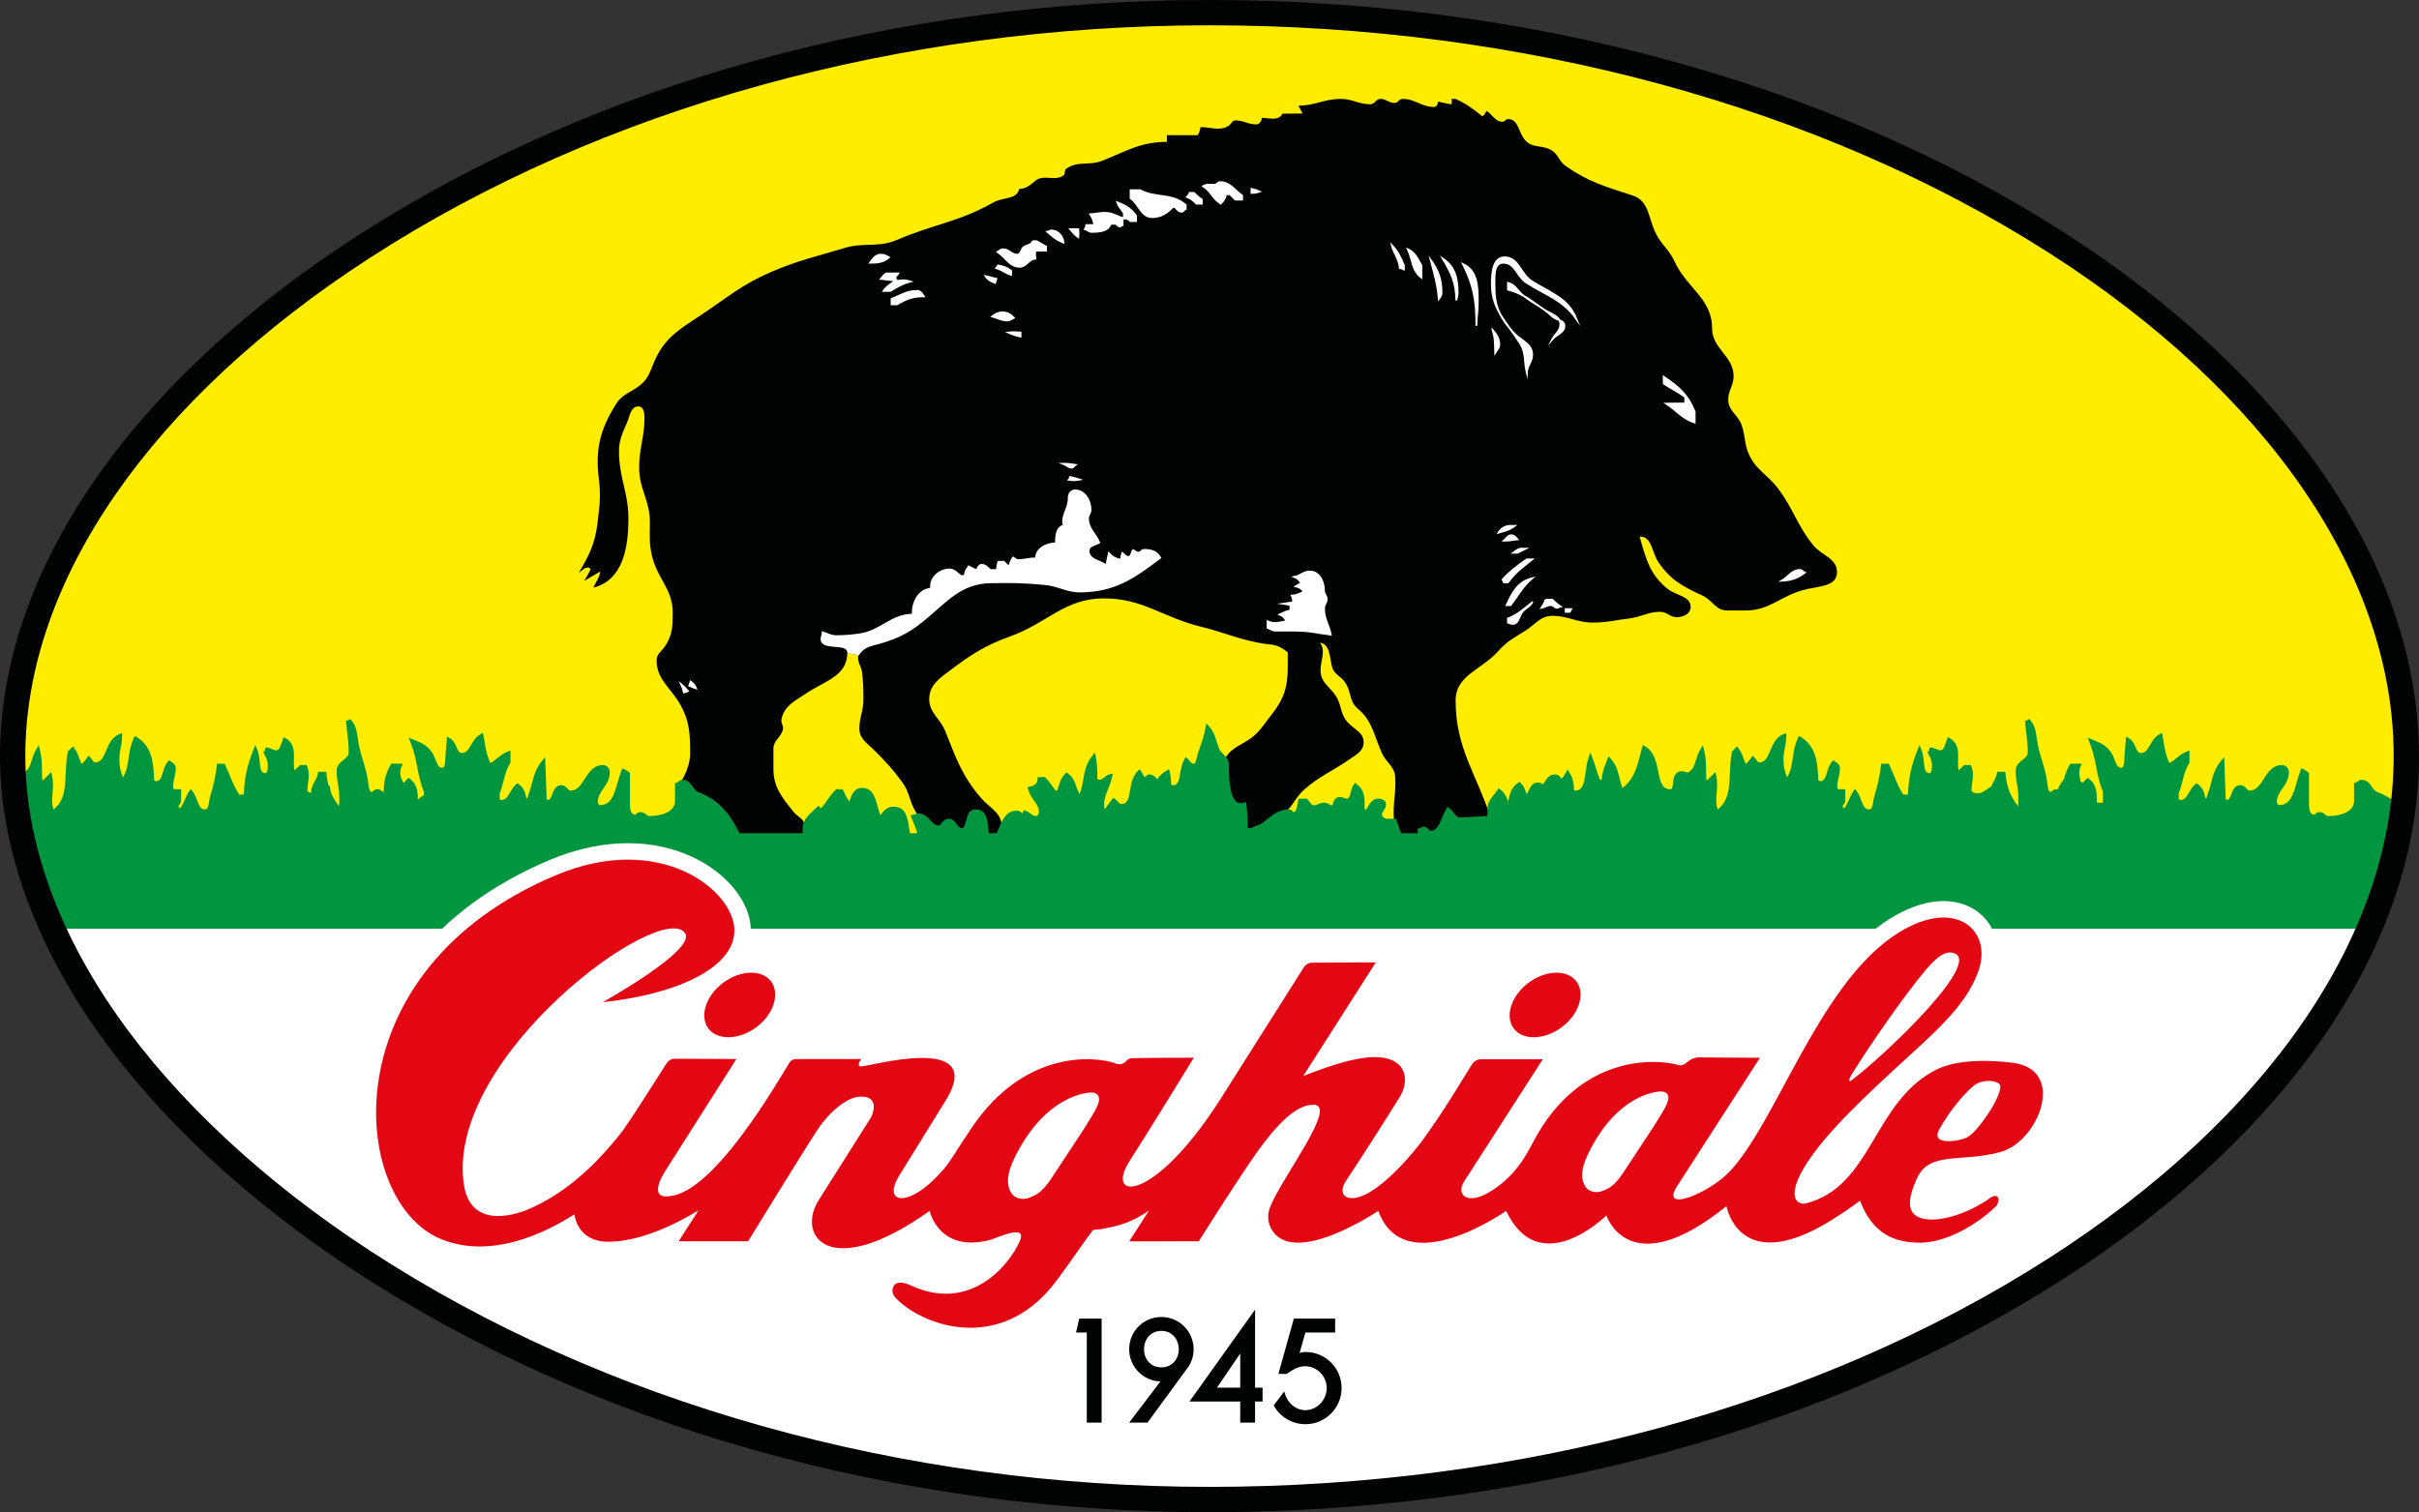 <?xml version="1.0" encoding="UTF-8"?> <svg xmlns="http://www.w3.org/2000/svg" xmlns:xlink="http://www.w3.org/1999/xlink" version="1.1" id="Livello_1" x="0" y="0" viewBox="0 0 525.132 328.351" xml:space="preserve"><rect x="0" y="0" width="525.132" height="328.351" fill="#333333" stroke="none"/> <style> .st2{fill:#fff}.st2,.st3,.st4{clip-path:url(#SVGID_2_)}.st3{fill:none;stroke:#fff;stroke-width:.399;stroke-miterlimit:10}.st4{fill-rule:evenodd;clip-rule:evenodd;fill:#fff}.st6{fill:#010202}.st7{fill:none;stroke:#010202;stroke-width:.458;stroke-miterlimit:10}.st8{fill:#e30613}.st9{fill:none;stroke:#fff;stroke-width:7.14;stroke-linecap:round;stroke-linejoin:round} </style> <defs> <path id="SVGID_1_" d="M2.746 164.174c0 77.359 121.818 161.43 265.312 161.43 143.495 0 254.327-79.832 254.327-161.43 0-82.302-110.832-161.428-254.327-161.428-143.494 0-265.312 81.952-265.312 161.428"></path> </defs> <clipPath id="SVGID_2_"> <use xlink:href="#SVGID_1_" overflow="visible"></use> </clipPath> <path d="M-75.707 108.877c0-60.867 147.295-123.629 328.997-123.629s329.002 60.597 329.002 123.629c0 62.491-147.3 123.631-329.002 123.631s-328.997-64.385-328.997-123.631" clip-path="url(#SVGID_2_)" fill="#ffed00"></path> <path d="M183.931 141.791c.003 5.015-4.953 6.073-9.036 8.842-2.476 1.677-4.628 2.622-5.248 5.54-.18.874.548 1.457.295 2.33-.512 1.714-2.042 2.296-2.042 4.082v4.374c0 4.009 1.895 6.232 4.373 9.33.911 1.13 2.332 1.458 2.332 2.915 0 1.604-.292 2.478-.292 4.082-2.405 0-3.754-.072-6.122.29-1.35.184-2.114.876-3.497.876h-3.208c-1.75-4.41-3.29-6.764-6.897-9.826-2.659-2.261-7.161-4.399-7.161-4.399 1.277-1.494 2.398-4.471 2.398-6.474 0-4.41-.111-7.325-2.332-11.079-2.078-3.498-4.956-5.212-4.956-9.33 0-1.312 1.02-1.857 1.747-2.916 1.712-2.405 1.751-4.445 1.751-7.434 0-4.919-3.062-7.072-4.374-11.807-.8-2.953-.582-4.811-.582-7.873 0-4.702-2.332-7.106-2.332-11.807 0-4.228 1.164-6.56 1.164-10.788 0-1.093-.217-2.477-1.311-2.477-1.675 0-1.823 1.968-2.477 3.498-.983 2.296-1.749 3.754-1.749 6.267 0 5.722 2.042 8.858 2.042 14.578 0 6.56-1.24 13.337-7.582 15.015.546-1.386 1.277-2.042 1.458-3.498-1.348.8-2.15 1.239-3.498 2.04.583-.984.984-1.565 1.458-2.623-.256 0-.328-.292-.583-.292-.911 0-1.312.694-2.04 1.166 2.295-3.862 3.534-6.34 4.08-10.786.438-3.719.764-5.904.292-9.622-.801-6.45.291-10.824 3.789-16.327 1.35-2.15 3.243-2.442 5.248-4.083 1.895-1.529 2.187-3.315 3.207-5.539 2.259-4.883 5.429-6.632 9.911-9.619 5.757-3.826 8.819-6.599 15.16-9.33 6.012-2.589 9.766-3.354 16.034-5.248 4.263-1.276 7.251 0 11.369-1.749 8.052-3.463 13.335-3.827 20.989-8.165 2.114-1.165 5.066-.545 5.54-2.913 1.529 0 2.332-.805 3.498-1.75 1.857-1.533 4.155.217 6.121-1.167.475-.33.111-1.13.584-1.458 2.55-1.785 4.956-.582 7.871-1.749 5.283-2.114 8.308-4.083 13.993-4.083v-1.457h6.705c.328-.62.51-1.056.584-1.748 2.403 0 4.116.946 6.121-.292.582-.365.728-1.166 1.457-1.166 1.785 0 2.733.873 4.519.873.766 0 1.092-.729 1.311-1.457 1.748.147 3.609.692 4.374-.874l4.372-.036-.874-1.715c3.608 0 5.575-1.457 9.183-1.457 2.514 0 3.898 1.167 6.413 1.167.985 0 1.202-1.167 2.186-1.167 1.24 0 1.822.876 3.062.876.764 0 .984-.876 1.75-.876 2.767 0 4.079 1.749 6.849 1.749.584 0 .764-.618.875-1.165 1.129.255 1.786.436 2.915.583.072-.4.072-.765 0-1.167h.874c2.441 1.131 3.718 2.115 5.831 3.791.4-.365.62-.656.874-1.167 1.384.802 1.86 2.334 3.5 2.334.51 0 .654-.584 1.166-.584 2.331 0 2.222 2.952 3.789 4.665 1.531 1.675 3.572.947 5.538 2.042 1.604.873 1.714 2.477 3.207 3.498 5.067 3.535 8.71 4.48 14.578 6.413 3.532 1.165 3.315 4.847 4.954 8.163 1.239 2.516 2.916 3.572 4.081 6.123 2.733 5.904 8.162 8.054 8.162 14.576 0 4.412 4.664 5.942 4.664 10.352 0 2.04-1.166 3.06-1.166 5.102 0 2.442 2.114 3.243 2.918 5.54.874 2.514.546 4.335 1.749 6.705 1.639 3.206 3.971 4.154 6.121 6.996 3.351 4.448 4.081 7.872 7.579 12.246 1.896 2.403 5.247 2.879 5.247 5.978 0 3.315-4.409 2.987-7.578 3.933-4.847 1.422-7.18 4.375-12.244 4.375h-4.081c-2.407 0-3.062-2.187-5.25-3.209-4.262-1.968-6.995-3.387-9.619-7.288-1.458-2.186-1.421-5.684-4.08-5.54 1.385 4.848 2.222 8.274 6.121 11.372 1.894 1.493 4.956 1.493 4.956 3.934 0 1.46-1.603 2.188-3.062 2.188-1.42 0-2.078-1.167-3.498-1.167-2.732 0-4.153 1.131-6.851 1.457-3.06.366-4.774.876-7.87.876-3.462 0-5.284-1.458-8.746-1.458-2.587 0-3.679 1.859-5.83 3.208-2.369 1.495-3.973 2.26-5.831 4.372-3.643 4.156-9.329 5.249-9.329 10.788 0 10.314 4.338 15.561 7.58 25.364-2.622.111-4.081.585-6.704.585-1.35 0-2.868-1.017-2.624-2.333-1.037 5.577-1.86 3.934-4.081 5.248-.475-.548-.766-.874-1.167-1.458-.619.292.258.714-.142 1.262l-.733.487v.873c-1.092.184-1.786 0-2.914 0-1.166 0-1.932.256-2.917.876-.072-.22-.145-.364-.29-.584.729-.581-.424-.407-.424-1.352 0-1.425 1.08-1.89 1.006-3.311-.218-3.537.511-5.504.291-9.038-.144-2.332-2.002-3.134-2.914-5.248-1.713-3.863-2.003-6.888-5.248-9.622-1.821-1.529-1.348-3.534-2.623-5.539-.912-1.458-2.477-1.822-2.916-3.498-.581-2.15-.401-4.92-2.623-5.248 1.421 1.967-.074 4.056.143 6.462.22 2.26 1.932 3.098 3.207 4.958 1.384 2.002.984 4.008 2.625 5.831 1.457 1.603 3.498 2.187 3.498 4.373 0 1.932-1.641 2.696-3.209 3.79-3.679 2.549-6.229 3.462-9.619 6.414-2.15 1.859-2.55 4.009-4.954 5.538-2.953 1.86-5.176 2.005-8.165 3.792h-1.165v-6.415c-.764.436-1.238.802-2.04 1.167-.513-3.572-1.166-5.577-1.166-9.184 0-2.842 2.55-3.972 4.956-5.395 2.549-1.529 3.387-3.207 5.247-5.539 2.767-3.498 3.641-6.012 3.641-10.496v-3.207c-2.623-2.076-3.129-1.433-6.408-2.089-4.957-.984-7.618-2.296-12.535-3.498-8.273-2.042-12.465-6.124-20.992-6.124-8.453 0-12.171 5.284-20.114 8.164-5.648 2.039-8.638 3.972-13.409 7.579-2.298 1.715-4.374 3.209-4.374 6.124 0 3.025 2.404 4.19 3.498 6.996 2.332 5.832 3.536 9.475 7.581 14.287 2.002 2.368 4.664 3.316 4.664 6.414 0 1.422-1.094 2.005-1.75 3.206.437.256.692.402 1.167.584l-.583.583h-1.168c-.838-3.025-.436-5.393-2.622-7.58h-2.042c-.145 1.675-.545 2.695-1.457 4.082-1.02-.839-1.713-1.751-3.062-1.751-.838 0-1.31.692-1.602 1.46-2.295-1.204-4.191-1.568-5.539-3.791-1.422-2.333-1.313-4.226-2.914-6.414-2.115-2.916-3.572-4.447-6.123-6.998-1.531-1.529-3.208-2.478-3.208-4.663 0-2.444.876-3.829.876-6.271 0-2.331-.036-3.679-.292-5.976-.146-1.237-.874-1.932-.874-3.206 0-.174.02-.336.127-.487l-2.462-.483z" clip-path="url(#SVGID_2_)" fill-rule="evenodd" clip-rule="evenodd" fill="#010202"></path> <path class="st2" d="M263.664 40.135c.509 0 .656-.581 1.167-.581 2.184 0 3.023 1.639 4.809 2.914v.876h-1.458l-1.167-1.169h-.873c-.182.877-.51 1.458-1.166 2.042-1.714-1.129-2.078-2.66-3.79-3.79.839-.473 1.494-.292 2.478-.292"></path> <path class="st3" d="M263.664 40.135c.509 0 .656-.581 1.167-.581 2.184 0 3.023 1.639 4.809 2.914v.876h-1.458l-1.167-1.169h-.873c-.182.877-.51 1.458-1.166 2.042-1.714-1.129-2.078-2.66-3.79-3.79.839-.473 1.494-.292 2.478-.292z"></path> <path class="st2" d="M271.682 41.011c.692.144 1.092.291 1.748.583-.618.217-1.056.29-1.748.29v-.873z"></path> <path class="st3" d="M271.682 41.011c.692.144 1.092.291 1.748.583-.618.217-1.056.29-1.748.29v-.873z"></path> <path class="st2" d="M245.443 41.302h2.04c3.536 1.859 6.852.583 9.912 3.207v.877c-.364.072-.473.581-.874.581-.8 0-1.092-.802-1.748-1.166-1.422 1.421-2.625 2.332-4.664 2.332-2.406 0-2.734-2.733-4.666-4.081v-1.75z"></path> <path class="st3" d="M245.443 41.302h2.04c3.536 1.859 6.852.583 9.912 3.207v.877c-.364.072-.473.581-.874.581-.8 0-1.092-.802-1.748-1.166-1.422 1.421-2.625 2.332-4.664 2.332-2.406 0-2.734-2.733-4.666-4.081v-1.75z"></path> <path class="st2" d="M258.271 41.885h.874c.62.583 1.057.984 1.749 1.459v.873h-1.165c-.692-.692-1.13-1.092-2.042-1.457.256-.256.476-.511.584-.875"></path> <path class="st3" d="M258.271 41.885h.874c.62.583 1.057.984 1.749 1.459v.873h-1.165c-.692-.692-1.13-1.092-2.042-1.457.256-.256.476-.511.584-.875z"></path> <path class="st4" d="M242.528 43.925c1.787.692 2.989 1.386 4.082 2.917v1.165h-1.167c-.326-.219-.545-.364-.873-.584h-.874v1.458c-.22 0-.33.292-.584.292-.401 0-.548-.436-.876-.585h-1.165c-.473 1.605-2.369 1.753-4.08 1.753-.62 0-.876-.401-1.459-.584.183-.292.255-.51.292-.876h1.748c-.145-.946-.363-1.53-.873-2.331 1.494-.11 2.331-.439 3.789-.291 1.385.144 2.149.836 3.498 1.164V46.259c-.582-.838-1.094-1.386-1.458-2.334"></path> <path class="st3" d="M242.528 43.925c1.787.692 2.989 1.386 4.082 2.917v1.165h-1.167c-.326-.219-.545-.364-.873-.584h-.874v1.458c-.22 0-.33.292-.584.292-.401 0-.548-.436-.876-.585h-1.165c-.473 1.605-2.369 1.753-4.08 1.753-.62 0-.876-.401-1.459-.584.183-.292.255-.51.292-.876h1.748c-.145-.946-.363-1.53-.873-2.331 1.494-.11 2.331-.439 3.789-.291 1.385.144 2.149.836 3.498 1.164V46.259c-.582-.838-1.094-1.386-1.458-2.334z"></path> <path class="st4" d="M232.325 49.757h1.75c.073.656.073 1.092 0 1.75-.766-.548-1.166-1.022-1.75-1.75"></path> <path class="st3" d="M232.325 49.757h1.75c.073.656.073 1.092 0 1.75-.766-.548-1.166-1.022-1.75-1.75z"></path> <path class="st2" d="M228.244 50.049c1.422 0 2.478 1.201 2.623 2.622-1.494-.582-2.295-1.274-3.498-2.33.328-.037.511-.292.875-.292"></path> <path class="st3" d="M228.244 50.049c1.422 0 2.478 1.201 2.623 2.622-1.494-.582-2.295-1.274-3.498-2.33.328-.037.511-.292.875-.292z"></path> <path class="st2" d="M224.164 52.38h.875c.765.439 1.273.729 2.039 1.167v.873h-2.331c-.072.656-.072 1.094 0 1.751-1.458.036-1.897 1.749-3.353 1.749-2.259 0-2.951-1.967-4.81-3.208.437-.256.655-.581 1.165-.581 1.277 0 1.786 1.166 3.062 1.166.911 0 .802-1.35 1.603-1.75.693-.364 1.53-.4 1.75-1.167"></path> <path class="st3" d="M224.164 52.38h.875c.765.439 1.273.729 2.039 1.167v.873h-2.331c-.072.656-.072 1.094 0 1.751-1.458.036-1.897 1.749-3.353 1.749-2.259 0-2.951-1.967-4.81-3.208.437-.256.655-.581 1.165-.581 1.277 0 1.786 1.166 3.062 1.166.911 0 .802-1.35 1.603-1.75.693-.364 1.53-.4 1.75-1.167z"></path> <path class="st2" d="M302.142 53.255c1.386 1.386 1.822 2.589 2.623 4.374v.874c-.327-.146-.509-.254-.873-.292-.183-2.039-1.238-2.988-1.75-4.956"></path> <path class="st3" d="M302.142 53.255c1.386 1.386 1.822 2.589 2.623 4.374v.874c-.327-.146-.509-.254-.873-.292-.183-2.039-1.238-2.988-1.75-4.956z"></path> <path class="st2" d="M305.642 54.131c1.566.727 2.04 2.003 2.914 3.498v2.623c-2.075-1.567-1.822-3.718-2.914-6.121"></path> <path class="st3" d="M305.642 54.131c1.566.727 2.04 2.003 2.914 3.498v2.623c-2.075-1.567-1.822-3.718-2.914-6.121z"></path> <path class="st2" d="M191.221 55.297c.73 0 1.13.255 1.75.583-1.168 1.055-2.442 1.165-4.082 1.165.656-.873 1.201-1.748 2.332-1.748"></path> <path class="st3" d="M191.221 55.297c.73 0 1.13.255 1.75.583-1.168 1.055-2.442 1.165-4.082 1.165.656-.873 1.201-1.748 2.332-1.748z"></path> <path class="st4" d="M326.633 55.879c3.097 0 3.353 3.607 5.974 5.248 4.156 2.587 7.801 3.607 9.622 8.162-2.987-4.227-6.413-5.1-10.787-7.87-2.186-1.384-2.478-4.374-5.101-4.374-2.261 0-1.895 3.279-1.895 5.539 0 4.082 1.348 6.596 4.082 9.622 1.604 1.786 4.079 2.37 4.079 4.81 0 1.603-1.09 2.331-1.165 3.936-.582-2.478-.108-4.265-1.456-6.415-2.952-4.663-6.123-7.289-6.123-12.826 1e-7-2.517.255-5.832 2.77-5.832"></path> <path class="st3" d="M326.633 55.879c3.097 0 3.353 3.607 5.974 5.248 4.156 2.587 7.801 3.607 9.622 8.162-2.987-4.227-6.413-5.1-10.787-7.87-2.186-1.384-2.478-4.374-5.101-4.374-2.261 0-1.895 3.279-1.895 5.539 0 4.082 1.348 6.596 4.082 9.622 1.604 1.786 4.079 2.37 4.079 4.81 0 1.603-1.09 2.331-1.165 3.936-.582-2.478-.108-4.265-1.456-6.415-2.952-4.663-6.123-7.289-6.123-12.826 1e-7-2.517.255-5.832 2.77-5.832z"></path> <path class="st2" d="M313.222 56.171c2.623 1.748 3.206 4.263 3.206 7.433 0 .621-.183 1.022-.292 1.603 0-3.679-1.02-5.865-2.914-9.036"></path> <path class="st3" d="M313.222 56.171c2.623 1.748 3.206 4.263 3.206 7.433 0 .621-.183 1.022-.292 1.603 0-3.679-1.02-5.865-2.914-9.036z"></path> <path class="st2" d="M310.597 56.463c1.676 2.331 2.332 4.228 2.332 7.141 0 .548-.256.913-.582 1.314-.292-3.354-.911-5.212-1.75-8.455"></path> <path class="st3" d="M310.597 56.463c1.676 2.331 2.332 4.228 2.332 7.141 0 .548-.256.913-.582 1.314-.292-3.354-.911-5.212-1.75-8.455z"></path> <path class="st2" d="M317.595 57.337c3.134 1.458 3.206 4.845 3.206 8.31 0 2.003-.292 3.098-.292 5.101 0-5.358-.51-8.599-2.914-13.411"></path> <path class="st3" d="M317.595 57.337c3.134 1.458 3.206 4.845 3.206 8.31 0 2.003-.292 3.098-.292 5.101 0-5.358-.51-8.599-2.914-13.411z"></path> <path class="st2" d="M216.583 57.629c1.203.217 1.967.436 2.915 1.166v.873c-1.276-.399-1.932-1.055-3.206-1.458.182-.181.254-.328.291-.581"></path> <path class="st3" d="M216.583 57.629c1.203.217 1.967.436 2.915 1.166v.873c-1.276-.399-1.932-1.055-3.206-1.458.182-.181.254-.328.291-.581z"></path> <path class="st4" d="M192.387 59.379h2.623c-.145.255-.328.436-.581.581v1.131c1.201-.292 2.04-.328 3.205.036-1.785.474-2.769 1.094-4.374 2.042h-1.457c.729-1.094 1.641-1.423 2.626-2.334-1.241 0-2.006-.144-3.208-.291.401-.509.618-.801 1.166-1.165"></path> <path class="st3" d="M192.387 59.379h2.623c-.145.255-.328.436-.581.581v1.131c1.201-.292 2.04-.328 3.205.036-1.785.474-2.769 1.094-4.374 2.042h-1.457c.729-1.094 1.641-1.423 2.626-2.334-1.241 0-2.006-.144-3.208-.291.401-.509.618-.801 1.166-1.165z"></path> <path class="st2" d="M213.959 59.96c.876.183 1.458.437 2.334.584-.073.328-.183.547-.292.875-.91-.364-1.532-.656-2.042-1.459"></path> <path class="st3" d="M213.959 59.96c.876.183 1.458.437 2.334.584-.073.328-.183.547-.292.875-.91-.364-1.532-.656-2.042-1.459z"></path> <path class="st4" d="M327.363 61.419c1.674.438 2.114 1.894 3.498 2.915 2.295 1.713 4.007 2.369 6.121 4.374.91.838 2.625.765 2.625 2.039 0 1.531-1.641 1.787-2.625 2.917.656-1.24 1.75-1.786 1.75-3.207 0-1.859-1.969-2.187-3.5-3.209-2.913-1.93-4.518-3.498-7.869-4.371v-1.458z"></path> <path class="st3" d="M327.363 61.419c1.674.438 2.114 1.894 3.498 2.915 2.295 1.713 4.007 2.369 6.121 4.374.91.838 2.625.765 2.625 2.039 0 1.531-1.641 1.787-2.625 2.917.656-1.24 1.75-1.786 1.75-3.207 0-1.859-1.969-2.187-3.5-3.209-2.913-1.93-4.518-3.498-7.869-4.371v-1.458z"></path> <path class="st2" d="M199.092 63.169c.728 0 1.056.581 1.457 1.166-2.369 0-3.79.545-5.83 1.748h-1.167v-1.164c2.078-.805 3.281-1.75 5.54-1.75"></path> <path class="st3" d="M199.092 63.169c.728 0 1.056.581 1.457 1.166-2.369 0-3.79.545-5.83 1.748h-1.167v-1.164c2.078-.805 3.281-1.75 5.54-1.75z"></path> <path class="st2" d="M217.605 67.832c1.056 0 1.747.437 2.478 1.168-.548.289-.839.582-1.459.582-1.275 0-2.003-.546-3.207-.874.693-.512 1.276-.876 2.188-.876"></path> <path class="st3" d="M217.605 67.832c1.056 0 1.747.437 2.478 1.168-.548.289-.839.582-1.459.582-1.275 0-2.003-.546-3.207-.874.693-.512 1.276-.876 2.188-.876z"></path> <path class="st2" d="M324.006 71.622c.876 1.022 1.458 1.859 1.458 3.207 0 .764-.51 1.131-.874 1.749-.072-1.93.036-3.134-.584-4.956"></path> <path class="st3" d="M324.006 71.622c.876 1.022 1.458 1.859 1.458 3.207 0 .764-.51 1.131-.874 1.749-.072-1.93.036-3.134-.584-4.956z"></path> <path class="st2" d="M221.54 72.207v.873c-1.022-.217-1.678-.436-2.624-.873 1.02-.111 1.602-.036 2.624 0"></path> <path class="st3" d="M221.54 72.207v.873c-1.022-.217-1.678-.436-2.624-.873 1.02-.111 1.602-.036 2.624 0z"></path> <path class="st2" d="M361.18 81.828c3.279 2.186 5.245 3.935 6.704 7.579v2.332c-2.697-.876-3.754-2.514-6.123-4.082 1.605 0 2.478-.072 4.083-.036v-1.422c-1.714-1.238-2.88-1.748-4.664-2.914v-1.457z"></path> <path class="st3" d="M361.18 81.828c3.279 2.186 5.245 3.935 6.704 7.579v2.332c-2.697-.876-3.754-2.514-6.123-4.082 1.605 0 2.478-.072 4.083-.036v-1.422c-1.714-1.238-2.88-1.748-4.664-2.914v-1.457z"></path> <path class="st2" d="M230.806 100.695c1.02-.018 1.643.118 2.629.247-.289.189-.355.59-.719.596-.801.014-1.177-.564-1.91-.843"></path> <path class="st3" d="M230.806 100.695c1.02-.018 1.643.118 2.629.247-.289.189-.355.59-.719.596-.801.014-1.177-.564-1.91-.843z"></path> <path class="st2" d="M232.314 103.586c.804.167 1.282.306 2.05.547-.871.162-1.453.172-2.332.041.179-.185.25-.331.282-.588"></path> <path class="st3" d="M232.314 103.586c.804.167 1.282.306 2.05.547-.871.162-1.453.172-2.332.041.179-.185.25-.331.282-.588z"></path> <path class="st2" d="M327.653 114.189h1.166c-1.166.874-2.077 1.057-3.498 1.457.584-.876 1.275-1.348 2.332-1.457"></path> <path class="st3" d="M327.653 114.189h1.166c-1.166.874-2.077 1.057-3.498 1.457.584-.876 1.275-1.348 2.332-1.457z"></path> <path class="st2" d="M328.091 116.231c.62 0 .909.436 1.311.873-1.094.147-1.784.292-2.915.292.548-.473.84-1.165 1.604-1.165"></path> <path class="st3" d="M328.091 116.231c.62 0 .909.436 1.311.873-1.094.147-1.784.292-2.915.292.548-.473.84-1.165 1.604-1.165z"></path> <path class="st2" d="M330.133 119.145h1.019c-.655.328-1.058.584-1.75.874h-.873c.546-.4.873-.764 1.604-.874"></path> <path class="st3" d="M330.133 119.145h1.019c-.655.328-1.058.584-1.75.874h-.873c.546-.4.873-.764 1.604-.874z"></path> <path class="st2" d="M331.442 121.476h1.166c-2.186 1.751-3.608 2.734-5.245 4.958h-.877c-.072-.22-.145-.364-.289-.584 1.784-1.929 3.059-2.842 5.245-4.374"></path> <path class="st3" d="M331.442 121.476h1.166c-2.186 1.751-3.608 2.734-5.245 4.958h-.877c-.072-.22-.145-.364-.289-.584 1.784-1.929 3.059-2.842 5.245-4.374z"></path> <path class="st2" d="M284.363 124.102c2.042 0 3.062 2.186 3.062 4.229 0 .728.581 1.017.581 1.748 0 .838-.581 1.202-.581 2.039 0 2.298 1.019 3.463 1.458 5.687-2.954-.364-4.592-.875-7.582-.875h-4.371c-.73 0-1.058-.366-1.75-.584v-1.421c1.458.656 2.514.255 4.082-.037-.292-.728-.731-1.166-1.459-1.458.875-.4 1.384-.692 2.332-.873v-1.167c-.546-.145-.91-.217-1.457-.292.765-.109 1.275-.217 2.039-.289 0-.585-.033-.949-.291-1.461 1.059-.072 1.714-.4 2.625-.873-.438-.656-.984-.984-1.75-1.167.401-.253.694-.438 1.166-.581-.29-.73-.728-1.169-1.458-1.458 1.35-.256 1.968-1.167 3.354-1.167"></path> <path class="st3" d="M284.363 124.102c2.042 0 3.062 2.186 3.062 4.229 0 .728.581 1.017.581 1.748 0 .838-.581 1.202-.581 2.039 0 2.298 1.019 3.463 1.458 5.687-2.954-.364-4.592-.875-7.582-.875h-4.371c-.73 0-1.058-.366-1.75-.584v-1.421c1.458.656 2.514.255 4.082-.037-.292-.728-.731-1.166-1.459-1.458.875-.4 1.384-.692 2.332-.873v-1.167c-.546-.145-.91-.217-1.457-.292.765-.109 1.275-.217 2.039-.289 0-.585-.033-.949-.291-1.461 1.059-.072 1.714-.4 2.625-.873-.438-.656-.984-.984-1.75-1.167.401-.253.694-.438 1.166-.581-.29-.73-.728-1.169-1.458-1.458 1.35-.256 1.968-1.167 3.354-1.167z"></path> <path class="st2" d="M390.766 123.761c.439 0 .659.437 1.02.583-1.601 1.201-2.914 1.64-4.955 1.749 1.532-.912 2.152-2.332 3.935-2.332"></path> <path class="st3" d="M390.766 123.761c.439 0 .659.437 1.02.583-1.601 1.201-2.914 1.64-4.955 1.749 1.532-.912 2.152-2.332 3.935-2.332z"></path> <path class="st2" d="M332.608 125.558c-2.186 1.896-2.914 3.501-4.663 5.832h-.874c1.311-2.842 2.478-5.065 5.537-5.832"></path> <path class="st3" d="M332.608 125.558c-2.186 1.896-2.914 3.501-4.663 5.832h-.874c1.311-2.842 2.478-5.065 5.537-5.832z"></path> <path class="st2" d="M335.524 130.224h1.458c.62.547 1.02.984 1.749 1.458-.256.036-.437.292-.729.292-.547 0-.764-.584-1.312-.584-.837 0-1.238.403-2.041.584.4-.62.656-1.022.875-1.75"></path> <path class="st3" d="M335.524 130.224h1.458c.62.547 1.02.984 1.749 1.458-.256.036-.437.292-.729.292-.547 0-.764-.584-1.312-.584-.837 0-1.238.403-2.041.584.4-.62.656-1.022.875-1.75z"></path> <path class="st2" d="M332.608 130.808c-.617 1.092-1.711 1.274-2.331 2.331-.583.984-.728 2.332-1.895 2.332-.4 0-.655-.218-1.019-.291v-.877c2.258-.873 3.351-2.001 5.245-3.495"></path> <path class="st3" d="M332.608 130.808c-.617 1.092-1.711 1.274-2.331 2.331-.583.984-.728 2.332-1.895 2.332-.4 0-.655-.218-1.019-.291v-.877c2.258-.873 3.351-2.001 5.245-3.495z"></path> <path class="st2" d="M339.897 132.266h1.166c-.11.217-.182.364-.291.581h-.875v-.581z"></path> <path class="st3" d="M339.897 132.266h1.166c-.11.217-.182.364-.291.581h-.875v-.581z"></path> <path class="st2" d="M149.925 148.007c.583.403.909.803 1.166 1.458-.583-.182-.913-.328-1.458-.582.108-.328.181-.547.292-.876"></path> <path class="st3" d="M149.925 148.007c.583.403.909.803 1.166 1.458-.583-.182-.913-.328-1.458-.582.108-.328.181-.547.292-.876z"></path> <path class="st2" d="M147.883 148.592c.584.509.947.837 1.458 1.458-.329.145-.511.256-.874.292-.147-.694-.292-1.094-.584-1.75"></path> <path class="st3" d="M147.883 148.592c.584.509.947.837 1.458 1.458-.329.145-.511.256-.874.292-.147-.694-.292-1.094-.584-1.75z"></path> <path class="st2" d="M189.205 140.06c4.728-1.211 7.575-2.363 11.33-5.469 4.981-4.113 8.026-8.047 14.504-8.159 4.577-.079 7.179-.052 11.728.381 3.115.276 4.787 1.674 7.936 1.62 7.284-.126 11.338-2.905 17.158-7.327-.72-1.343-2.008-1.724-3.545-1.697-.513.009-.649.598-1.162.607-.512.009-.739-.353-1.182-.567-.393.522-.305 1.47-1 1.482-.62.011-.851-.533-1.331-.854-.175.552-.242.881-.268 1.468-1.139-.164-1.879-.59-2.663-1.418-.237.994-.298 1.652-.538 2.647-1.557-1.073-3.83-1.216-3.863-3.157-.02-1.135 1.331-1.267 2.311-1.797-.841-2.038-2.394-2.998-2.433-5.231-.013-.769.567-1.145.554-1.916-.037-2.123-1.32-4.222-3.443-4.186-.805.014-1.305.827-1.291 1.632.042 2.379-1.691 3.766-1.067 6.024-1.57.32-1.719 2.229-1.692 3.839-2.121.037-4.372 1.173-4.335 3.296-1.505-.082-2.302.334-3.803.36-.511.009-.739-.353-1.181-.567-.428.703-.712 1.259-.844 2.068l-1.191-1.153-1.171.02c-.172.663-.276 1.067-.264 1.763l-1.465.025c-.669-.538-1.044-1.153-1.923-1.138-.584.01-.757.674-1.004 1.189-.701-.244-1.108-.492-1.773-.848-.5.669-.821 1.222-.842 2.064l-.881.015c-.852-.644-1.414-1.439-2.514-1.42-2.196.038-4.322 2.016-3.882 4.168-2.67.156-4.196 2.966-4.002 5.636-4.834.084-6.859 3.635-11.646 4.304-1.825.251-2.959.345-4.826.377-1.243.021-1.912-.443-3.09-.826.01.586-.278.884-.268 1.468.042 2.458 5.613.511 5.795 2.857l2.217.429c3e-7-3e-7 .775-1.478 2.85-2.009"></path> <path class="st3" d="M189.205 140.06c4.728-1.211 7.575-2.363 11.33-5.469 4.981-4.113 8.026-8.047 14.504-8.159 4.577-.079 7.179-.052 11.728.381 3.115.276 4.787 1.674 7.936 1.62 7.284-.126 11.338-2.905 17.158-7.327-.72-1.343-2.008-1.724-3.545-1.697-.513.009-.649.598-1.162.607-.512.009-.739-.353-1.182-.567-.393.522-.305 1.47-1 1.482-.62.011-.851-.533-1.331-.854-.175.552-.242.881-.268 1.468-1.139-.164-1.879-.59-2.663-1.418-.237.994-.298 1.652-.538 2.647-1.557-1.073-3.83-1.216-3.863-3.157-.02-1.135 1.331-1.267 2.311-1.797-.841-2.038-2.394-2.998-2.433-5.231-.013-.769.567-1.145.554-1.916-.037-2.123-1.32-4.222-3.443-4.186-.805.014-1.305.827-1.291 1.632.042 2.379-1.691 3.766-1.067 6.024-1.57.32-1.719 2.229-1.692 3.839-2.121.037-4.372 1.173-4.335 3.296-1.505-.082-2.302.334-3.803.36-.511.009-.739-.353-1.181-.567-.428.703-.712 1.259-.844 2.068l-1.191-1.153-1.171.02c-.172.663-.276 1.067-.264 1.763l-1.465.025c-.669-.538-1.044-1.153-1.923-1.138-.584.01-.757.674-1.004 1.189-.701-.244-1.108-.492-1.773-.848-.5.669-.821 1.222-.842 2.064l-.881.015c-.852-.644-1.414-1.439-2.514-1.42-2.196.038-4.322 2.016-3.882 4.168-2.67.156-4.196 2.966-4.002 5.636-4.834.084-6.859 3.635-11.646 4.304-1.825.251-2.959.345-4.826.377-1.243.021-1.912-.443-3.09-.826.01.586-.278.884-.268 1.468.042 2.458 5.613.511 5.795 2.857l2.217.429c3e-7-3e-7 .775-1.478 2.85-2.009z"></path> <path d="M-18.114 333.346c.753 4.654 1.688 9.266 2.871 13.818 37.782 3.822 76.135 1.643 114.015 1.846 75.807.408 151.593 1.872 227.4.355 73.076-1.462 146.127-5.554 218.641-14.922 7.965-1.172 15.895-2.675 23.501-5.296.29-1.101.547-2.21.774-3.328.736-9.43.235-18.932-.508-28.395-6.858-42.113-12.108-84.555-21.768-126.056h-.797l-.147.148c-.796.796-1.309 1.537-1.805 2.254-.41.593-.801 1.158-1.344 1.754l-.575-.576-.357.358c-.262.262-.526.506-.783.743-1.172 1.084-2.279 2.108-2.279 3.987v.884h-13.707c-2.002-4.001-4.235-7.142-8.936-8.939-.531-.193-.862-.668-1.211-1.17-.484-.695-1.033-1.484-2.171-1.484-.457 0-.749.232-.962.402-.133.106-.221.172-.316.194l-.391.091v3.898c0 2.425-3.026 3.286-5.617 3.286-.215 0-.373-.119-.634-.327-.305-.243-.685-.546-1.263-.546-.446 0-.73.251-.918.418-.141.125-.193.164-.247.164-.802 0-1.1-1.122-1.1-1.829v-7.249l-.349-.264c-.245-.188-.499-.383-.823-.528l-.481-.215-.194.489c-.338.85-.599 1.76-.85 2.64-.745 2.602-1.39 4.854-3.772 4.854-.032 0-.063 0-.097-.001-.057-.038-.126-.085-.21-.126-.042-.116-.096-.211-.139-.286-.063-.109-.08-.145-.08-.187 0-1.211.595-2.078 1.224-2.995.688-1.004 1.4-2.042 1.4-3.565 0-.827-.699-1.525-1.526-1.525-2.008 0-3.026 1.595-3.924 3.004-.869 1.36-1.618 2.536-3.073 2.536-.229 0-.391-.156-.657-.429-.318-.329-.715-.737-1.385-.737-1.182 0-1.594 1.067-1.925 1.925-.337.871-.544 1.281-.988 1.281-.024-.003-.1-.049-.15-.079-.026-.017-.056-.035-.087-.053l-.328-9.195-.849 1.063c-1.2 1.499-1.559 2.889-1.939 4.36-.203.782-.411 1.59-.762 2.481-.062.163-.11.347-.156.531-.045.176-.138.546-.202.582-.044-.039-.105-.093-.183-.142-.189-1.027-.472-2.14-1.611-2.952l-.33-.235-.3.27c-.589.529-.975 1.193-1.315 1.778-.591 1.017-.967 1.591-1.845 1.591-.092 0-.157-.03-.295-.099-.024-.013-.05-.026-.076-.038v-1.303c.402-1.023.626-1.914.844-2.778.313-1.242.609-2.415 1.417-3.764l.072-.119v-2.647l-.698.291c-.933.389-1.549.894-2.146 1.383-.47.386-.918.754-1.511 1.051-.749-1.547-.967-2.839-1.236-4.439-.075-.443-.153-.911-.248-1.412l-.129-.687-.612.339c-.975.542-1.505 1.465-1.974 2.28-.639 1.11-1.046 1.739-2.01 1.739-.533 0-.743-.359-1.128-1.24-.296-.677-.631-1.444-1.376-1.896l-.705-.427-.061.821c-.041.562-.083 1.026-.122 1.466-.066.733-.126 1.4-.17 2.328l-.017.266c-.074 1.225-.2 1.888-.648 1.888-.732 0-.989-.482-1.441-1.664-.197-.515-.42-1.098-.762-1.612-1.035-1.535-2.21-2.086-4.021-2.811l-1.093-.438.437 1.094c.784 1.96 1.098 3.584 1.431 5.303.321 1.664.654 3.385 1.447 5.393v2.316h-1.32l.001-.066c.015-1.937.03-3.766-1.656-5.076l-.299-.232-.306.222c-.218.158-.365.36-.482.523-.137.188-.193.255-.242.255-.084 0-.159-.034-.296-.098-.076-.036-.165-.078-.267-.114-.038-.275-.082-.534-.126-.782-.157-.895-.27-1.541.095-2.382l.306-.706h-2.479l-.147.249c-.645 1.098-1.015 2.092-1.232 3.095l-.274.346c-.455.574-.801 1.226-1.091 1.896-.102-.021-.202-.046-.321-.046-.446 0-.729.251-.917.418-.141.125-.194.164-.249.164-.469 0-.62-.578-.763-1.791l-.049-.394c-.246-1.836-.657-3.164-1.09-4.571-.336-1.089-.684-2.215-.955-3.621-.089-.463-.15-.907-.21-1.332-.207-1.493-.403-2.904-1.676-4.178l-.356.357h-.001l-.503.033c.073 1.103.182 2.013.285 2.883.152 1.271.295 2.471.295 4.081 0 .67-.52 1.089-1.124 1.575-.703.566-1.499 1.209-1.499 2.361 0 1.153.152 2.054.298 2.925.146.869.283 1.69.283 2.76l.001.355c.002.641.004 1.148-.06 1.674-1.565-2.106-2.432-3.953-2.72-7.034l-.043-.457h-1.75l-.081.406c-.129.648-.399 1.144-.683 1.668-.199.367-.399.744-.549 1.166l-.051.026c-.387.2-.719.431-1.037.654-.594.417-1.065.747-1.791.747-.057 0-1.391-.008-1.391-.663 0-.642.082-1.21.161-1.76.155-1.077.302-2.095-.195-3.377l-.124-.323h-1.428l-.148.148c-.403.401-.718.696-1.086.979-.14-.775-.121-1.57-.103-2.346.041-1.692.084-3.441-1.687-4.537l-.516-.32-.22.567c-.083.213-.159.44-.234.667-.369 1.111-.607 1.635-1.193 1.635-.334 0-.577-.112-.886-.253-.255-.116-.544-.247-.908-.322l-.438-.088-.14.425c-.059.173-.111.277-.234.462l-.176.264.161.273c.523.881.806 1.566.806 2.659 0 .36-.037 1.535-.516 1.535-.915 0-1.078-.713-1.251-2.465-.081-.835-.167-1.699-.468-2.463l-.465-1.185-.472 1.183c-1.481 3.704-1.87 6.118-2.052 9.595h-.996c-.937-1.46-1.442-2.687-2.023-4.095-.295-.717-.606-1.473-.998-2.318l-.136-.292h-1.644l-.055.442c-.334 2.674-.714 4.204-1.443 6.633-.095.341-.157.72-.22 1.097-.213 1.307-.373 1.742-.898 1.742-.921 0-1.216-.66-1.697-1.925-.241-.629-.512-1.342-.953-1.949l-.428-.59-.402.608c-.423.643-.682 1.24-.932 1.817-.283.655-.534 1.237-.991 1.803-.028-.024-.055-.047-.081-.069-.24-.199-.276-.245-.276-.359 0-.11.045-.178.186-.36.126-.164.283-.367.373-.658l.022-2.692h-1.577c-.021-.054-.042-.104-.062-.15-.069-.16-.108-.257-.108-.365 0-.744.135-1.319.278-1.927.149-.637.304-1.296.304-2.155 0-.752-.615-1.137-1.109-1.447l-.384-.242-.282.356c-.526.665-.789 1.506-1.02 2.249-.427 1.372-.683 1.931-1.499 1.931-.043 0-.078-.017-.188-.08-.056-.032-.122-.069-.2-.104-.175-3.708-.357-7.207-3.715-9.356l-.486-.311-.243.524c-.723 1.557-.924 2.973-1.119 4.343-.214 1.502-.403 2.829-1.233 4.174-.579-1.423-.767-2.486-.767-4.078 0-.881.138-1.574.282-2.309.148-.749.302-1.524.302-2.502v-.762l-.702.298c-1.544.655-2.181 2.166-2.744 3.5-.676 1.6-1.156 2.581-2.452 2.581-.195 0-.28-.095-.532-.466-.119-.178-.249-.365-.411-.539l-.42-.453-.36.503c-.421.589-.747.959-1.166 1.295-.19-.394-.326-.778-.469-1.177-.249-.691-.504-1.406-1.042-2.159l-.347-.485-1.113 1.114-.03.151c-.314 1.609-.381 3.171-.445 4.68-.131 3.129-.247 5.858-2.619 7.748-.172-.432-.285-.759-.309-1.284-.058-.922.01-1.702.075-2.457.094-1.086.183-2.111-.082-3.441l-.186-.926-.667.668c-.462.463-.835.838-1.282 1.196-.076-.837-.082-1.586-.089-2.318-.01-1.316-.02-2.559-.403-4.177l-.288-1.22-.637 1.08c-.443.75-.675 1.519-.881 2.198-.335 1.106-.599 1.98-1.577 2.585-.175.111-.37.074-.776-.046-.433-.127-.975-.284-1.543.039-.872.506-.989 1.572-1.083 2.427-.124 1.125-.236 1.296-.558 1.296-1.776 0-2.166-1.475-2.655-3.882-.406-1.998-.866-4.264-2.775-5.379l-.572-.334-.48 1.831c-.799 3.112-1.44 5.609-3.935 7.495-.289-.752-.461-1.465-.627-2.16-.337-1.403-.654-2.728-1.837-4.101l-.551-.64-.508 1.319c-.501 1.289-.907 2.334-.982 3.81h-.349c-.391-.898-.628-1.666-.876-2.472-.204-.665-.416-1.354-.727-2.161l-.505-1.315-.444 1.336c-.312.935-.454 1.976-.59 2.982-.333 2.457-.622 3.963-2.286 3.963-.025-.004-.104-.052-.151-.08-.023-.015-.048-.03-.075-.045-.021-1.454-.201-2.472-.943-3.714l-.433-.723-.433.724c-.311.519-.549.902-.909 1.252-.296-.452-.69-.914-1.427-.914-1.215 0-1.778.888-2.275 1.672-.101.157-.202.319-.312.477-.254-.188-.574-.399-1.057-.399-1.214 0-1.678.958-2.051 1.727-.141.291-.277.573-.444.817-.078-.19-.143-.379-.206-.564-.21-.606-.426-1.232-1.024-1.832l-.29-.29-.343.224c-1.408.919-1.714 2.18-2.036 3.515-.039.159-.078.321-.12.485-.026-.064-.05-.127-.075-.19-.321-.805-.651-1.637-1.559-2.331l-.43-.328-.298.452c-.248.375-.514.701-.765 1.011-.699.86-1.358 1.673-1.358 3.056l.002.344c.007.488.012.843-.114 1.194-1.09.011-1.983.079-2.85.145-.931.072-1.894.145-3.096.145-.493 0-.741-.3-1.174-.876-.269-.358-.573-.764-1.013-1.073l-.444-.312-.279.467c-.365.612-.642 1.274-.91 1.915-.725 1.732-1.239 2.794-2.592 2.794-.056 0-.124-.072-.26-.245-.199-.251-.498-.628-1.05-.628-.332 0-.57.118-.743.204-.093.046-.166.082-.242.099l-.468.102.078.473c.028.165.022.34.001.51h-3.621l-.074-.192c-.235-.611-.394-1.116-.567-1.664-.092-.293-.188-.598-.302-.937l-.115-.345-1.586.003c-.426.053-.895-.089-1.19-.353-.191-.171-.289-.373-.289-.603 0-.285.133-.493.35-.809.235-.341.526-.766.526-1.378 0-.81-.841-1.234-1.672-1.234-1.214 0-1.752.906-2.226 1.705-.148.25-.299.505-.471.735-.093-.067-.19-.134-.293-.197l.004-.415c.027-1.898.052-3.69-1.674-4.938l-.425-.307-.291.436c-.346.519-.499 1.138-.632 1.683-.252 1.021-.385 1.298-.842 1.298-.211 0-.422-.081-.645-.166-.394-.151-.882-.337-1.457-.082-.54.243-.716.781-.858 1.212-.052.158-.148.45-.247.494-.23 0-.395-.094-.624-.224-.279-.16-.627-.358-1.126-.358-.542 0-.943.177-1.297.334-.299.133-.559.248-.89.248-.349 0-.544-.24-.886-.7-.156-.21-.316-.423-.503-.61l-.147-.148h-1.799l-.146.85c-.195 1.21-.383 2.067-.972 2.084-.022-.015-.074-.08-.109-.123-.145-.178-.387-.477-.828-.477-2.091 0-3.45 1.094-4.763 2.152-1.22.982-2.372 1.911-4.037 1.911-.016 0-.033 0-.049-.001-.032-.028-.072-.064-.121-.1-.005-1.892-.055-3.069-.296-4.979l-.073-.583-.566.162c-.602.172-1.09.109-1.491-.193-1.657-1.25-1.657-6.205-1.657-8.071 0-1.079-.621-1.693-1.17-2.235-.363-.359-.707-.697-.911-1.17-.25-.583-.416-1.127-.577-1.653-.326-1.067-.635-2.075-1.545-3.14l-.682-.799-.197 1.032c-.318 1.67-.706 2.784-1.196 4.195-.169.485-.348.999-.54 1.584-.07.226-.124.476-.177.727-.198.92-.326 1.247-.652 1.247-.338 0-.536-.212-.885-.619-.115-.134-.232-.271-.36-.398l-.459-.461-.333.56c-.525.886-.715 1.988-.882 2.961-.322 1.864-.556 2.623-1.598 2.623-.091 0-.16-.033-.296-.099-.024-.013-.05-.026-.078-.039-.009-.991-.068-1.674-.301-2.678l-.149-.643-.581.312c-.901.484-1.382 1.052-1.949 1.826-.104-.083-.204-.181-.311-.287-.327-.323-.734-.726-1.438-.726-.442 0-.685.3-.83.48-.033.041-.083.102-.048.105-.181-.002-.276-.112-.524-.607-.113-.223-.23-.45-.378-.649l-.349-.466-.412.412c-1.108 1.107-1.391 2.721-1.641 4.145-.345 1.967-.588 2.993-1.939 2.993-.256 0-.401-.136-.717-.494-.163-.184-.347-.392-.585-.571l-.381-.285-.307.363c-.349.414-.619.8-.881 1.177-.215.309-.423.607-.668.906-.113-.234-.184-.455-.184-.735 0-1.417.401-2.408.866-3.557.317-.782.644-1.591.87-2.603l.192-.86-.839.27c-.486.157-.816.434-1.106.68-.361.304-.566.463-.925.463-.084 0-.159-.034-.295-.097-.065-.03-.138-.065-.22-.096v-.116c.003-1.662.005-2.759-.3-4.521l-.193-1.114-.7.887c-1.291 1.636-1.572 3.314-1.843 4.937-.173 1.035-.351 2.098-.794 3.181-.336-.51-.534-1.065-.739-1.644-.347-.977-.707-1.988-1.755-2.775l-.349-.263-.31.31c-.836.835-1.098 1.689-1.374 2.594-.104.34-.211.689-.354 1.05h-.307c-.321-.385-.572-.734-.816-1.073-.401-.557-.779-1.082-1.393-1.695l-.148-.147h-1.556l-.031.472c-.062.971-.877 1.451-1.62 1.577l-.543.091.138.533c.263 1.017.792 1.762 1.259 2.419.567.799 1.057 1.489 1.057 2.553 0 .11-.039.206-.109.366-.032.074-.067.155-.098.245-.092.038-.17.079-.235.114-.123.066-.16.083-.219.083-.439 0-.71-.206-1.085-.49-.289-.219-.617-.469-1.066-.641l-.449-.174-.194.441c-.046.104-.104.202-.17.299-.23-.272-.548-.6-1.118-.6-2.348 0-3.155 1.905-3.935 3.746-.16.38-.325.765-.504 1.141h-1.699c-.038-.316-.07-.634-.1-.95-.189-1.982-.404-4.228-2.798-4.228-1.393 0-1.74 1.341-2.02 2.419-.293 1.129-.491 1.662-1.041 1.662-.392 0-.613-.291-.972-.805-.383-.551-.86-1.236-1.798-1.236-.753 0-1.178.531-1.488.919-.301.374-.457.539-.699.539-.762 0-1.25-.533-1.815-1.15-.634-.691-1.352-1.475-2.556-1.475-.325 0-.573.108-.772.193-.115.05-.213.093-.299.102l-.663.068.245.619c.139.352.275.681.407.995.352.844.643 1.55.822 2.328h-1.564c-.067-.372-.127-.747-.184-1.121-.35-2.281-.712-4.641-3.386-4.641-1.41 0-2.166.9-2.843 1.856-.271-.642-.463-1.346-.65-2.034-.523-1.919-1.064-3.904-3.359-3.904-1.723 0-2.32 1.54-2.724 2.977-.557-.698-.864-1.366-1.335-2.391l-.134-.294h-1.41l-.147.148c-.796.796-1.309 1.537-1.805 2.254-.41.593-.802 1.158-1.344 1.754l-.575-.576-.357.358c-.262.262-.526.506-.783.743-1.173 1.084-2.28 2.108-2.28 3.987v.884h-13.706c-2.002-4.001-4.235-7.142-8.936-8.939-.532-.193-.862-.668-1.211-1.17-.484-.695-1.033-1.484-2.171-1.484-.457 0-.749.232-.962.402-.134.106-.221.172-.316.194l-.392.091v3.898c0 2.425-3.025 3.286-5.617 3.286-.214 0-.372-.119-.633-.327-.305-.243-.685-.546-1.263-.546-.447 0-.73.251-.918.418-.141.125-.194.164-.248.164-.801 0-1.1-1.122-1.1-1.829v-7.249l-.348-.264c-.245-.188-.499-.383-.824-.528l-.48-.215-.194.489c-.338.85-.599 1.76-.851 2.64-.745 2.602-1.389 4.854-3.771 4.854-.032 0-.064 0-.097-.001-.057-.038-.127-.085-.21-.126-.043-.116-.097-.211-.14-.286-.062-.109-.079-.145-.079-.187 0-1.211.594-2.078 1.224-2.995.687-1.004 1.399-2.042 1.399-3.565 0-.827-.698-1.525-1.525-1.525-2.008 0-3.026 1.595-3.924 3.004-.869 1.36-1.619 2.536-3.073 2.536-.229 0-.391-.156-.657-.429-.319-.329-.715-.737-1.385-.737-1.182 0-1.594 1.067-1.925 1.925-.337.871-.544 1.281-.988 1.281-.025-.003-.1-.049-.15-.079-.027-.017-.056-.035-.087-.053l-.328-9.195-.849 1.063c-1.2 1.499-1.559 2.889-1.94 4.36-.202.782-.411 1.59-.762 2.481-.061.163-.109.347-.155.531-.045.176-.138.546-.202.582-.044-.039-.105-.093-.183-.142-.19-1.027-.473-2.14-1.611-2.952l-.33-.235-.3.27c-.589.529-.976 1.193-1.316 1.778-.59 1.017-.966 1.591-1.844 1.591-.092 0-.157-.03-.295-.099-.025-.013-.05-.026-.077-.038v-1.303c.403-1.023.627-1.914.845-2.778.312-1.242.608-2.415 1.417-3.764l.072-.119v-2.647l-.698.291c-.933.389-1.549.894-2.146 1.383-.47.386-.919.754-1.511 1.051-.749-1.547-.967-2.839-1.236-4.439-.075-.443-.154-.911-.248-1.412l-.129-.687-.612.339c-.975.542-1.506 1.465-1.974 2.28-.639 1.11-1.046 1.739-2.01 1.739-.534 0-.744-.359-1.128-1.24-.296-.677-.631-1.444-1.377-1.896l-.704-.427-.061.821c-.041.562-.083 1.026-.123 1.466-.065.733-.125 1.4-.169 2.328l-.017.266c-.074 1.225-.2 1.888-.648 1.888-.732 0-.989-.482-1.441-1.664-.197-.515-.42-1.098-.763-1.612-1.035-1.535-2.209-2.086-4.02-2.811l-1.093-.438.437 1.094c.784 1.96 1.098 3.584 1.43 5.303.322 1.664.655 3.385 1.448 5.393v.691l-.4.233c-.362.211-.659.47-.918.743-.002-1.717-.142-3.315-1.657-4.493l-.299-.232-.307.222c-.217.158-.364.36-.481.523-.137.188-.193.255-.243.255-.073 0-.147-.03-.255-.081l-.389-1.005-.049.062c-.154-.878-.261-1.521.1-2.352l.306-.706h-2.48l-.146.249c-1.246 2.122-1.481 3.851-1.52 6.021-.003-.004-.006-.007-.01-.01-.312-.321-.701-.72-1.389-.72-.445 0-.729.251-.916.418-.141.125-.195.164-.249.164-.469 0-.62-.578-.764-1.791l-.048-.394c-.247-1.836-.657-3.164-1.091-4.571-.335-1.089-.683-2.215-.955-3.621-.089-.463-.15-.907-.209-1.332-.207-1.493-.403-2.904-1.676-4.178l-.357.357-.503.033c.073 1.103.181 2.013.285 2.883.152 1.271.295 2.471.295 4.081 0 .67-.521 1.089-1.124 1.575-.703.566-1.499 1.209-1.499 2.361 0 1.153.151 2.054.298 2.925.145.869.283 1.69.283 2.76l.001.355c.002.641.004 1.148-.06 1.674-.749-1.008-1.334-1.959-1.776-3.011-.043-.302-.09-.599-.151-.876l-.145-.636-.186.096c-.213-.779-.371-1.626-.463-2.607l-.043-.457h-1.749l-.081.406c-.13.648-.399 1.144-.684 1.668-.385.711-.784 1.447-.784 2.514v.019c-.381-.072-.809-.232-.809-.603 0-.642.082-1.21.162-1.76.154-1.077.301-2.095-.195-3.377l-.125-.323h-1.428l-.148.148c-.403.401-.718.696-1.086.979-.14-.775-.121-1.57-.102-2.346.04-1.692.083-3.441-1.688-4.537l-.516-.32-.22.567c-.083.213-.159.44-.234.667-.369 1.111-.607 1.635-1.192 1.635-.334 0-.578-.112-.887-.253-.255-.116-.543-.247-.907-.322l-.439-.088-.14.425c-.059.173-.111.277-.234.462l-.176.264.162.273c.522.881.806 1.566.806 2.659 0 .36-.038 1.535-.516 1.535-.916 0-1.078-.713-1.251-2.465-.082-.835-.168-1.699-.468-2.463l-.466-1.185-.472 1.183c-1.481 3.704-1.869 6.118-2.051 9.595h-.996c-.938-1.46-1.442-2.687-2.023-4.095-.296-.717-.606-1.473-.999-2.318l-.135-.292h-1.645l-.055.442c-.334 2.674-.713 4.204-1.443 6.633-.095.341-.157.72-.22 1.097-.213 1.307-.373 1.742-.898 1.742-.921 0-1.216-.66-1.697-1.925-.24-.629-.512-1.342-.953-1.949l-.428-.59-.401.608c-.424.643-.683 1.24-.933 1.817-.283.655-.534 1.237-.99 1.803-.029-.024-.056-.047-.082-.069-.239-.199-.276-.245-.276-.359 0-.11.046-.178.186-.36.126-.164.284-.367.373-.658l.022-2.692h-1.577c-.021-.054-.041-.104-.062-.15-.069-.16-.108-.257-.108-.365 0-.744.135-1.319.278-1.927.15-.637.304-1.296.304-2.155 0-.752-.615-1.137-1.109-1.447l-.383-.242-.282.356c-.527.665-.79 1.506-1.021 2.249-.426 1.372-.683 1.931-1.499 1.931-.043 0-.078-.017-.187-.08-.056-.032-.123-.069-.201-.104-.175-3.708-.357-7.207-3.714-9.356l-.486-.311-.244.524c-.723 1.557-.924 2.973-1.119 4.343-.213 1.502-.403 2.829-1.233 4.174-.578-1.423-.767-2.486-.767-4.078 0-.881.138-1.574.282-2.309.149-.749.302-1.524.302-2.502v-.762l-.702.298c-1.543.655-2.181 2.166-2.743 3.5-.677 1.6-1.156 2.581-2.453 2.581-.195 0-.279-.095-.531-.466-.12-.178-.25-.365-.411-.539l-.42-.453-.36.503c-.422.589-.748.959-1.167 1.295-.19-.394-.326-.778-.469-1.177-.248-.691-.503-1.406-1.042-2.159l-.347-.485-1.113 1.114-.03.151c-.314 1.609-.381 3.171-.444 4.68-.132 3.129-.247 5.858-2.62 7.748-.172-.432-.285-.759-.308-1.284-.059-.922.009-1.702.074-2.457.095-1.086.183-2.111-.082-3.441l-.186-.926-.667.668c-.462.463-.835.838-1.282 1.196-.075-.837-.082-1.586-.088-2.318-.011-1.316-.021-2.559-.403-4.177l-.289-1.22-.637 1.08c-.442.75-.675 1.519-.88 2.198-.336 1.106-.6 1.98-1.578 2.585-.175.111-.37.074-.776-.046-.433-.127-.975-.284-1.543.039-.871.506-.988 1.572-1.083 2.427-.124 1.125-.235 1.296-.558 1.296-1.776 0-2.166-1.475-2.655-3.882-.406-1.998-.866-4.264-2.775-5.379l-.572-.334-.479 1.831c-.8 3.112-1.441 5.609-3.936 7.495-.289-.752-.46-1.465-.627-2.16-.336-1.403-.654-2.728-1.837-4.101l-.551-.64-.507 1.319c-.502 1.289-.908 2.334-.983 3.81h-.349c-.391-.898-.628-1.666-.876-2.472-.204-.665-.416-1.354-.727-2.161l-.504-1.315-.445 1.336c-.312.935-.454 1.976-.59 2.982-.333 2.457-.622 3.963-2.286 3.963-.025-.004-.104-.052-.151-.08-.023-.015-.048-.03-.075-.045-.021-1.454-.2-2.472-.943-3.714l-.433-.723-.433.724c-.145.243-.274.451-.407.644 9.445 53.402-2.181 111.146 3.667 164.88" clip-path="url(#SVGID_2_)" fill="#009640"></path> <path class="st2" d="M-13.703 201.668h562.057v210.469H-13.703z"></path> <g> <path class="st6" d="M262.564 328.351c-67.915 0-133.694-18.522-185.22-52.152-23.601-15.404-43.113-33.588-56.429-52.589C7.232 204.086 0 183.533 0 164.174c0-39.893 28.194-81.016 77.353-112.824C128.53 18.236 194.306 0 262.564 0c68.726 0 134.498 17.857 185.201 50.283 49.168 31.443 77.367 72.955 77.367 113.891 0 40.676-28.198 82.091-77.364 113.626-50.823 32.598-116.597 50.551-185.204 50.551m0-322.858c-67.212 0-131.928 17.924-182.227 50.47C32.773 86.739 5.493 126.18 5.493 164.174c0 18.225 6.889 37.688 19.921 56.283 12.917 18.433 31.913 36.118 54.932 51.142 50.644 33.054 115.357 51.258 182.218 51.258 67.568 0 132.289-17.644 182.238-49.681 47.56-30.505 74.836-70.234 74.836-109.002 0-39.025-27.275-78.849-74.833-109.264C394.974 23.043 330.253 5.493 262.564 5.493"></path> <path class="st6" d="M234.466 286.544h4.455v22.126h-2.766v-19.564h-2.271z"></path> <path class="st7" d="M234.466 286.544h4.455v22.126h-2.766v-19.564h-2.271z"></path> <path class="st6" d="m257.496 297.054-8.501 11.616h-3.406l6.783-8.937h-.262c-3.727 0-6.754-3.029-6.754-6.755 0-3.756 2.998-6.783 6.754-6.783 3.756 0 6.783 3.027 6.783 6.783 0 1.397-.436 2.736-1.222 3.872-.058.059-.117.145-.175.204m-5.386.087c2.504 0 4.018-1.979 4.018-4.163 0-2.213-1.514-4.222-4.018-4.222-2.504 0-3.988 2.009-3.988 4.222 0 2.184 1.484 4.163 3.988 4.163"></path> <path class="st7" d="m257.496 297.054-8.501 11.616h-3.406l6.783-8.937h-.262c-3.727 0-6.754-3.029-6.754-6.755 0-3.756 2.998-6.783 6.754-6.783 3.756 0 6.783 3.027 6.783 6.783 0 1.397-.436 2.736-1.222 3.872-.058.059-.117.145-.175.204zm-5.386.087c2.504 0 4.018-1.979 4.018-4.163 0-2.213-1.514-4.222-4.018-4.222-2.504 0-3.988 2.009-3.988 4.222 0 2.184 1.484 4.163 3.988 4.163z"></path> <path class="st6" d="M272.231 308.67h-2.766v-4.571h-10.802l13.568-19.011v16.449h1.63v2.562h-1.63v4.571zm-8.473-7.133h5.707v-8.385l-5.707 8.385z"></path> <path class="st7" d="M272.231 308.67h-2.766v-4.571h-10.802l13.568-19.011v16.449h1.63v2.562h-1.63v4.571zm-8.473-7.133h5.707v-8.385l-5.707 8.385z"></path> <path class="st6" d="M283.383 309.02c-2.708 0-5.299-1.485-6.608-3.843l1.921-2.533c.553 2.066 2.446 3.784 4.687 3.784 2.679 0 4.862-2.357 4.862-5.036 0-2.649-2.154-4.892-4.775-4.949h-.319c-1.37.057-2.359.611-3.931 1.659h-1.398l3.232-11.558h8.559v2.562h-6.405l-1.427 5.065c.757-.378 1.543-.378 1.602-.378 4.222 0 7.628 3.377 7.628 7.599s-3.406 7.628-7.628 7.628"></path> <path class="st7" d="M283.383 309.02c-2.708 0-5.299-1.485-6.608-3.843l1.921-2.533c.553 2.066 2.446 3.784 4.687 3.784 2.679 0 4.862-2.357 4.862-5.036 0-2.649-2.154-4.892-4.775-4.949h-.319c-1.37.057-2.359.611-3.931 1.659h-1.398l3.232-11.558h8.559v2.562h-6.405l-1.427 5.065c.757-.378 1.543-.378 1.602-.378 4.222 0 7.628 3.377 7.628 7.599s-3.406 7.628-7.628 7.628z"></path> <path class="st8" d="M153.237 218.407c-.62 1.892-.423 3.644.555 4.935.92 1.213 2.448 1.881 4.302 1.881 4.132 0 8.538-3.191 9.824-7.113.631-1.94.434-3.727-.555-5.03-.916-1.206-2.437-1.87-4.283-1.87-4.136 1e-7-8.551 3.228-9.843 7.197M332.927 225.223c4.132 0 8.538-3.191 9.823-7.113.632-1.94.435-3.727-.554-5.03-.916-1.206-2.438-1.87-4.284-1.87-4.135 0-8.55 3.228-9.842 7.197-.62 1.892-.423 3.644.555 4.934.92 1.214 2.448 1.882 4.302 1.882"></path> <path class="st8" d="M436.96 230.777c-3.927-.502-11.662-1.004-16.601 1.481-13.795 6.945-13.837 25.264-28.227 29.021-3.325.739-6.024-4.219 9.683-20.05 13.657-13.766 23.369-19.898 27.236-29.279 4.358-9.566-4.521-18.183-18.395-8.43-16.083 11.306-25.196 40.317-35.161 50.857-4.508 4.769-15.507 9.248-11.276 2.96l17.85-27.665s-.846.011-.846.01l-12.484-.079c-.666 0-1.563.245-2.421.992-.572.499-1.213.892-1.92.675-3.98-1.219-19.976-2.803-30.412 14.629-1.964 3.28-3.779 8.463-9.983 12.538-5.521 3.627-7.941.916-6.221-1.8l17.141-26.635-13.394-.001c-.794 0-1.542.414-1.973 1.096-2.063 3.265-5.829 9.74-10.685 16.428-1.661 2.288-10.326 13.058-15.675 12.614-2.357-.195-1.845-2.469-1.152-3.502 3.501-5.227 8.976-13.857 11.874-18.535 2.354-3.8 1.557-10.206-9.297-8.165-4.808.905-11.7 3.709-11.712 3.715l15.754-24.677h-3.363s-6.74.06-10.444.061c-.717 0-1.394.373-1.792.984l-18.421 29.11c-14.371 22.297-25.025 21.594-19.328 12.808 3.752-5.788 13.846-22.266 13.846-22.266-10.201 0-13.42.104-13.42.104-.402 0-.796.153-1.085.441-.078.077-.158.16-.238.245-.546.579-1.371.778-2.092.498-4.101-1.59-19.698-3.392-31.366 13.897-4.905 7.269-4.59 7.695-8.258 11.301-6.082 5.98-11.316 5.027-7.241-1.304l9.983-16.122c8.705-14.625-17.289-7.01-18.579-7.166-1.042-.125.102-1.612.102-1.612s-10.118.019-14.263.019c-.541 0-1.033.314-1.335.769-2.635 4.284-16.17 27.916-25.862 28.971-.628.109-5.494.995-.305-6.678l14.656-23.081-13.351-.067c-.717 0-1.392.37-1.784.984-1.096 1.717-3.414 5.346-5.235 8.176-1.104 1.717-4.002 6.283-5.475 7.956-6.852 8.4-13.299 13.134-20.107 15.912-7.429 2.603-12.32.766-13.241-5.923-3.815-27.701 43.039-61.836 48.06-54.354 2.463 3.67-17.885 14.974-17.885 14.974 15.467-1.629 28.589-7.217 28.589-15.594 0-8.532-15.939-21.603-38.804-11.957-49.238 20.773-44.721 70.46-25.161 78.873 12.78 5.498 26.787-3.772 29.247-5.262 0 0 .466 5.961 7.358 5.961 9.128 0 19.592-6.859 19.592-6.859l-4.344 6.751h15.085s11.978-19.525 15.038-24.171c2.658-4.036 6.416-7.017 9.022-7.212 4.878-.367 2.843 4.122 2.65 4.441l-11.308 17.894c-5.04 7.719 2.038 18.066 24.013 2.45 0 0 1.971 9.299 13.255 6.26 1.278-.344 7.966-3.59 6.342.228-2.196 5.166-10.699 15.67-23.603 9.739-1.594-.733-2.975-.955-3.687-.082-.012.015-1.004 1.279.234 2.656 5.086 5.658 22.658 13.007 35.1-3.771 2.642-3.563 7.766-10.927 7.775-10.899 6.117-.582 9.18-2.138 12.2-4.202l-4.296 6.684 15.101-.015s4.926-7.788 6.798-10.617c5.071-7.663 12.077-19.285 18.261-19.018 5.045.217-6.86 15.581-9.506 22.032-.744 1.813-.565 3.386.049 4.627 4.505 9.115 23.371-3.622 23.371-3.622 5.686 15.599 27.757 0 27.757 0 7.252 15.348 21.761.994 21.761.994s4.872 15.057 26.057-2.015c.018-.015 2.846 16.336 24.394 2.006 1.647-.962 4.594-3.21 4.594-3.21 2.745 7.096 7.233 9.131 13.091 9.131 5.065 0 11.602-3.276 16.371-7.845.916-.833.916-3.184-1.061-1.972-3.727 2.772-9.768 5.198-13.812 4.752-5.012-.551-4.17-4.598-2.201-8.936 2.712-5.975 9.59-3.314 18.176-5.708 8.195-2.284 14.396-17.842 2.622-19.347m-34.743 2.124c3.652-5.84 11.146-16.785 15.936-22.406 2.173-2.549 3.934-3.857 5.461-3.659 7.941 1.033-14.353 22.226-21.624 27.707-.468.353-1.089.463.227-1.642m-166.368 11.359-.578.926-6.622 10.073c-.938 1.427-2.211 3.308-3.759 4.144-.883.477-1.81.92-2.816.92-.33 0-.67-.047-1.021-.157-.737-.238-1.274-.658-1.603-1.256-.805-1.461-1.13-3.502.717-7.344 5.595-11.598 13.061-13.899 15.98-14.282.433-.057 1.752-.231 2.261.633.683 1.158-.572 3.165-2.559 6.343m123.734-.607-.547.877-6.268 9.534c-.887 1.35-2.092 3.131-3.557 3.922-.836.451-1.714.871-2.666.871-.312 0-.634-.045-.966-.148-.697-.226-1.206-.624-1.518-1.189-.761-1.384-1.069-3.315.679-6.951 5.296-10.978 12.362-13.155 15.125-13.518.41-.054 1.658-.219 2.14.599.647 1.096-.541 2.995-2.422 6.003m67.666 3.195c-1.464.914-8.265 2.136-6.292-1.535 2.623-4.881 6.758-9.254 8.156-10 1.758-.937 4.278-.705 4.962.121 1.172 1.416-4.208 9.779-6.826 11.414"></path> <path class="st9" d="M153.237 218.407c-.62 1.892-.423 3.644.555 4.935.92 1.213 2.448 1.881 4.302 1.881 4.132 0 8.538-3.191 9.824-7.113.631-1.94.434-3.727-.555-5.03-.916-1.206-2.437-1.87-4.283-1.87-4.136 1e-7-8.551 3.228-9.843 7.197zM332.927 225.223c4.132 0 8.538-3.191 9.823-7.113.632-1.94.435-3.727-.554-5.03-.916-1.206-2.438-1.87-4.284-1.87-4.135 0-8.55 3.228-9.842 7.197-.62 1.892-.423 3.644.555 4.934.92 1.214 2.448 1.882 4.302 1.882z"></path> <path class="st9" d="M436.96 230.777c-3.927-.502-11.662-1.004-16.601 1.481-13.795 6.945-13.837 25.264-28.227 29.021-3.325.739-6.024-4.219 9.683-20.05 13.657-13.766 23.369-19.898 27.236-29.279 4.358-9.566-4.521-18.183-18.395-8.43-16.083 11.306-25.196 40.317-35.161 50.857-4.508 4.769-15.507 9.248-11.276 2.96l17.85-27.665s-.846.011-.846.01l-12.484-.079c-.666 0-1.563.245-2.421.992-.572.499-1.213.892-1.92.675-3.98-1.219-19.976-2.803-30.412 14.629-1.964 3.28-3.779 8.463-9.983 12.538-5.521 3.627-7.941.916-6.221-1.8l17.141-26.635-13.394-.001c-.794 0-1.542.414-1.973 1.096-2.063 3.265-5.829 9.74-10.685 16.428-1.661 2.288-10.326 13.058-15.675 12.614-2.357-.195-1.845-2.469-1.152-3.502 3.501-5.227 8.976-13.857 11.874-18.535 2.354-3.8 1.557-10.206-9.297-8.165-4.808.905-11.7 3.709-11.712 3.715l15.754-24.677h-3.363s-6.74.06-10.444.061c-.717 0-1.394.373-1.792.984l-18.421 29.11c-14.371 22.297-25.025 21.594-19.328 12.808 3.752-5.788 13.846-22.266 13.846-22.266-10.201 0-13.42.104-13.42.104-.402 0-.796.153-1.085.441-.078.077-.158.16-.238.245-.546.579-1.371.778-2.092.498-4.101-1.59-19.698-3.392-31.366 13.897-4.905 7.269-4.59 7.695-8.258 11.301-6.082 5.98-11.316 5.027-7.241-1.304l9.983-16.122c8.705-14.625-17.289-7.01-18.579-7.166-1.042-.125.102-1.612.102-1.612s-10.118.019-14.263.019c-.541 0-1.033.314-1.335.769-2.635 4.284-16.17 27.916-25.862 28.971-.628.109-5.494.995-.305-6.678l14.656-23.081-13.351-.067c-.717 0-1.392.37-1.784.984-1.096 1.717-3.414 5.346-5.235 8.176-1.104 1.717-4.002 6.283-5.475 7.956-6.852 8.4-13.299 13.134-20.107 15.912-7.429 2.603-12.32.766-13.241-5.923-3.815-27.701 43.039-61.836 48.06-54.354 2.463 3.67-17.885 14.974-17.885 14.974 15.467-1.629 28.589-7.217 28.589-15.594 0-8.532-15.939-21.603-38.804-11.957-49.238 20.773-44.721 70.46-25.161 78.873 12.78 5.498 26.787-3.772 29.247-5.262 0 0 .466 5.961 7.358 5.961 9.128 0 19.592-6.859 19.592-6.859l-4.344 6.751h15.085s11.978-19.525 15.038-24.171c2.658-4.036 6.416-7.017 9.022-7.212 4.878-.367 2.843 4.122 2.65 4.441l-11.308 17.894c-5.04 7.719 2.038 18.066 24.013 2.45 0 0 1.971 9.299 13.255 6.26 1.278-.344 7.966-3.59 6.342.228-2.196 5.166-10.699 15.67-23.603 9.739-1.594-.733-2.975-.955-3.687-.082-.012.015-1.004 1.279.234 2.656 5.086 5.658 22.658 13.007 35.1-3.771 2.642-3.563 7.766-10.927 7.775-10.899 6.117-.582 9.18-2.138 12.2-4.202l-4.296 6.684 15.101-.015s4.926-7.788 6.798-10.617c5.071-7.663 12.077-19.285 18.261-19.018 5.045.217-6.86 15.581-9.506 22.032-.744 1.813-.565 3.386.049 4.627 4.505 9.115 23.371-3.622 23.371-3.622 5.686 15.599 27.757 0 27.757 0 7.252 15.348 21.761.994 21.761.994s4.872 15.057 26.057-2.015c.018-.015 2.846 16.336 24.394 2.006 1.647-.962 4.594-3.21 4.594-3.21 2.745 7.096 7.233 9.131 13.091 9.131 5.065 0 11.602-3.276 16.371-7.845.916-.833.916-3.184-1.061-1.972-3.727 2.772-9.768 5.198-13.812 4.752-5.012-.551-4.17-4.598-2.201-8.936 2.712-5.975 9.59-3.314 18.176-5.708 8.195-2.284 14.396-17.842 2.622-19.347zm-34.743 2.124c3.652-5.84 11.146-16.785 15.936-22.406 2.173-2.549 3.934-3.857 5.461-3.659 7.941 1.033-14.353 22.226-21.624 27.707-.468.353-1.089.463.227-1.642zm-166.368 11.359-.578.926-6.622 10.073c-.938 1.427-2.211 3.308-3.759 4.144-.883.477-1.81.92-2.816.92-.33 0-.67-.047-1.021-.157-.737-.238-1.274-.658-1.603-1.256-.805-1.461-1.13-3.502.717-7.344 5.595-11.598 13.061-13.899 15.98-14.282.433-.057 1.752-.231 2.261.633.683 1.158-.572 3.165-2.559 6.343zm123.734-.607-.547.877-6.268 9.534c-.887 1.35-2.092 3.131-3.557 3.922-.836.451-1.714.871-2.666.871-.312 0-.634-.045-.966-.148-.697-.226-1.206-.624-1.518-1.189-.761-1.384-1.069-3.315.679-6.951 5.296-10.978 12.362-13.155 15.125-13.518.41-.054 1.658-.219 2.14.599.647 1.096-.541 2.995-2.422 6.003zm67.666 3.195c-1.464.914-8.265 2.136-6.292-1.535 2.623-4.881 6.758-9.254 8.156-10 1.758-.937 4.278-.705 4.962.121 1.172 1.416-4.208 9.779-6.826 11.414z"></path> <path class="st8" d="M153.237 218.407c-.62 1.892-.423 3.644.555 4.935.92 1.213 2.448 1.881 4.302 1.881 4.132 0 8.538-3.191 9.824-7.113.631-1.94.434-3.727-.555-5.03-.916-1.206-2.437-1.87-4.283-1.87-4.136 1e-7-8.551 3.228-9.843 7.197M332.927 225.223c4.132 0 8.538-3.191 9.823-7.113.632-1.94.435-3.727-.554-5.03-.916-1.206-2.438-1.87-4.284-1.87-4.135 0-8.55 3.228-9.842 7.197-.62 1.892-.423 3.644.555 4.934.92 1.214 2.448 1.882 4.302 1.882"></path> <path class="st8" d="M436.96 230.777c-3.927-.502-11.662-1.004-16.601 1.481-13.795 6.945-13.837 25.264-28.227 29.021-3.325.739-6.024-4.219 9.683-20.05 13.657-13.766 23.369-19.898 27.236-29.279 4.358-9.566-4.521-18.183-18.395-8.43-16.083 11.306-25.196 40.317-35.161 50.857-4.508 4.769-15.507 9.248-11.276 2.96l17.85-27.665s-.846.011-.846.01l-12.484-.079c-.666 0-1.563.245-2.421.992-.572.499-1.213.892-1.92.675-3.98-1.219-19.976-2.803-30.412 14.629-1.964 3.28-3.779 8.463-9.983 12.538-5.521 3.627-7.941.916-6.221-1.8l17.141-26.635-13.394-.001c-.794 0-1.542.414-1.973 1.096-2.063 3.265-5.829 9.74-10.685 16.428-1.661 2.288-10.326 13.058-15.675 12.614-2.357-.195-1.845-2.469-1.152-3.502 3.501-5.227 8.976-13.857 11.874-18.535 2.354-3.8 1.557-10.206-9.297-8.165-4.808.905-11.7 3.709-11.712 3.715l15.754-24.677h-3.363s-6.74.06-10.444.061c-.717 0-1.394.373-1.792.984l-18.421 29.11c-14.371 22.297-25.025 21.594-19.328 12.808 3.752-5.788 13.846-22.266 13.846-22.266-10.201 0-13.42.104-13.42.104-.402 0-.796.153-1.085.441-.078.077-.158.16-.238.245-.546.579-1.371.778-2.092.498-4.101-1.59-19.698-3.392-31.366 13.897-4.905 7.269-4.59 7.695-8.258 11.301-6.082 5.98-11.316 5.027-7.241-1.304l9.983-16.122c8.705-14.625-17.289-7.01-18.579-7.166-1.042-.125.102-1.612.102-1.612s-10.118.019-14.263.019c-.541 0-1.033.314-1.335.769-2.635 4.284-16.17 27.916-25.862 28.971-.628.109-5.494.995-.305-6.678l14.656-23.081-13.351-.067c-.717 0-1.392.37-1.784.984-1.096 1.717-3.414 5.346-5.235 8.176-1.104 1.717-4.002 6.283-5.475 7.956-6.852 8.4-13.299 13.134-20.107 15.912-7.429 2.603-12.32.766-13.241-5.923-3.815-27.701 43.039-61.836 48.06-54.354 2.463 3.67-17.885 14.974-17.885 14.974 15.467-1.629 28.589-7.217 28.589-15.594 0-8.532-15.939-21.603-38.804-11.957-49.238 20.773-44.721 70.46-25.161 78.873 12.78 5.498 26.787-3.772 29.247-5.262 0 0 .466 5.961 7.358 5.961 9.128 0 19.592-6.859 19.592-6.859l-4.344 6.751h15.085s11.978-19.525 15.038-24.171c2.658-4.036 6.416-7.017 9.022-7.212 4.878-.367 2.843 4.122 2.65 4.441l-11.308 17.894c-5.04 7.719 2.038 18.066 24.013 2.45 0 0 1.971 9.299 13.255 6.26 1.278-.344 7.966-3.59 6.342.228-2.196 5.166-10.699 15.67-23.603 9.739-1.594-.733-2.975-.955-3.687-.082-.012.015-1.004 1.279.234 2.656 5.086 5.658 22.658 13.007 35.1-3.771 2.642-3.563 7.766-10.927 7.775-10.899 6.117-.582 9.18-2.138 12.2-4.202l-4.296 6.684 15.101-.015s4.926-7.788 6.798-10.617c5.071-7.663 12.077-19.285 18.261-19.018 5.045.217-6.86 15.581-9.506 22.032-.744 1.813-.565 3.386.049 4.627 4.505 9.115 23.371-3.622 23.371-3.622 5.686 15.599 27.757 0 27.757 0 7.252 15.348 21.761.994 21.761.994s4.872 15.057 26.057-2.015c.018-.015 2.846 16.336 24.394 2.006 1.647-.962 4.594-3.21 4.594-3.21 2.745 7.096 7.233 9.131 13.091 9.131 5.065 0 11.602-3.276 16.371-7.845.916-.833.916-3.184-1.061-1.972-3.727 2.772-9.768 5.198-13.812 4.752-5.012-.551-4.17-4.598-2.201-8.936 2.712-5.975 9.59-3.314 18.176-5.708 8.195-2.284 14.396-17.842 2.622-19.347m-34.743 2.124c3.652-5.84 11.146-16.785 15.936-22.406 2.173-2.549 3.934-3.857 5.461-3.659 7.941 1.033-14.353 22.226-21.624 27.707-.468.353-1.089.463.227-1.642m-166.368 11.359-.578.926-6.622 10.073c-.938 1.427-2.211 3.308-3.759 4.144-.883.477-1.81.92-2.816.92-.33 0-.67-.047-1.021-.157-.737-.238-1.274-.658-1.603-1.256-.805-1.461-1.13-3.502.717-7.344 5.595-11.598 13.061-13.899 15.98-14.282.433-.057 1.752-.231 2.261.633.683 1.158-.572 3.165-2.559 6.343m123.734-.607-.547.877-6.268 9.534c-.887 1.35-2.092 3.131-3.557 3.922-.836.451-1.714.871-2.666.871-.312 0-.634-.045-.966-.148-.697-.226-1.206-.624-1.518-1.189-.761-1.384-1.069-3.315.679-6.951 5.296-10.978 12.362-13.155 15.125-13.518.41-.054 1.658-.219 2.14.599.647 1.096-.541 2.995-2.422 6.003m67.666 3.195c-1.464.914-8.265 2.136-6.292-1.535 2.623-4.881 6.758-9.254 8.156-10 1.758-.937 4.278-.705 4.962.121 1.172 1.416-4.208 9.779-6.826 11.414"></path> </g> </svg> 